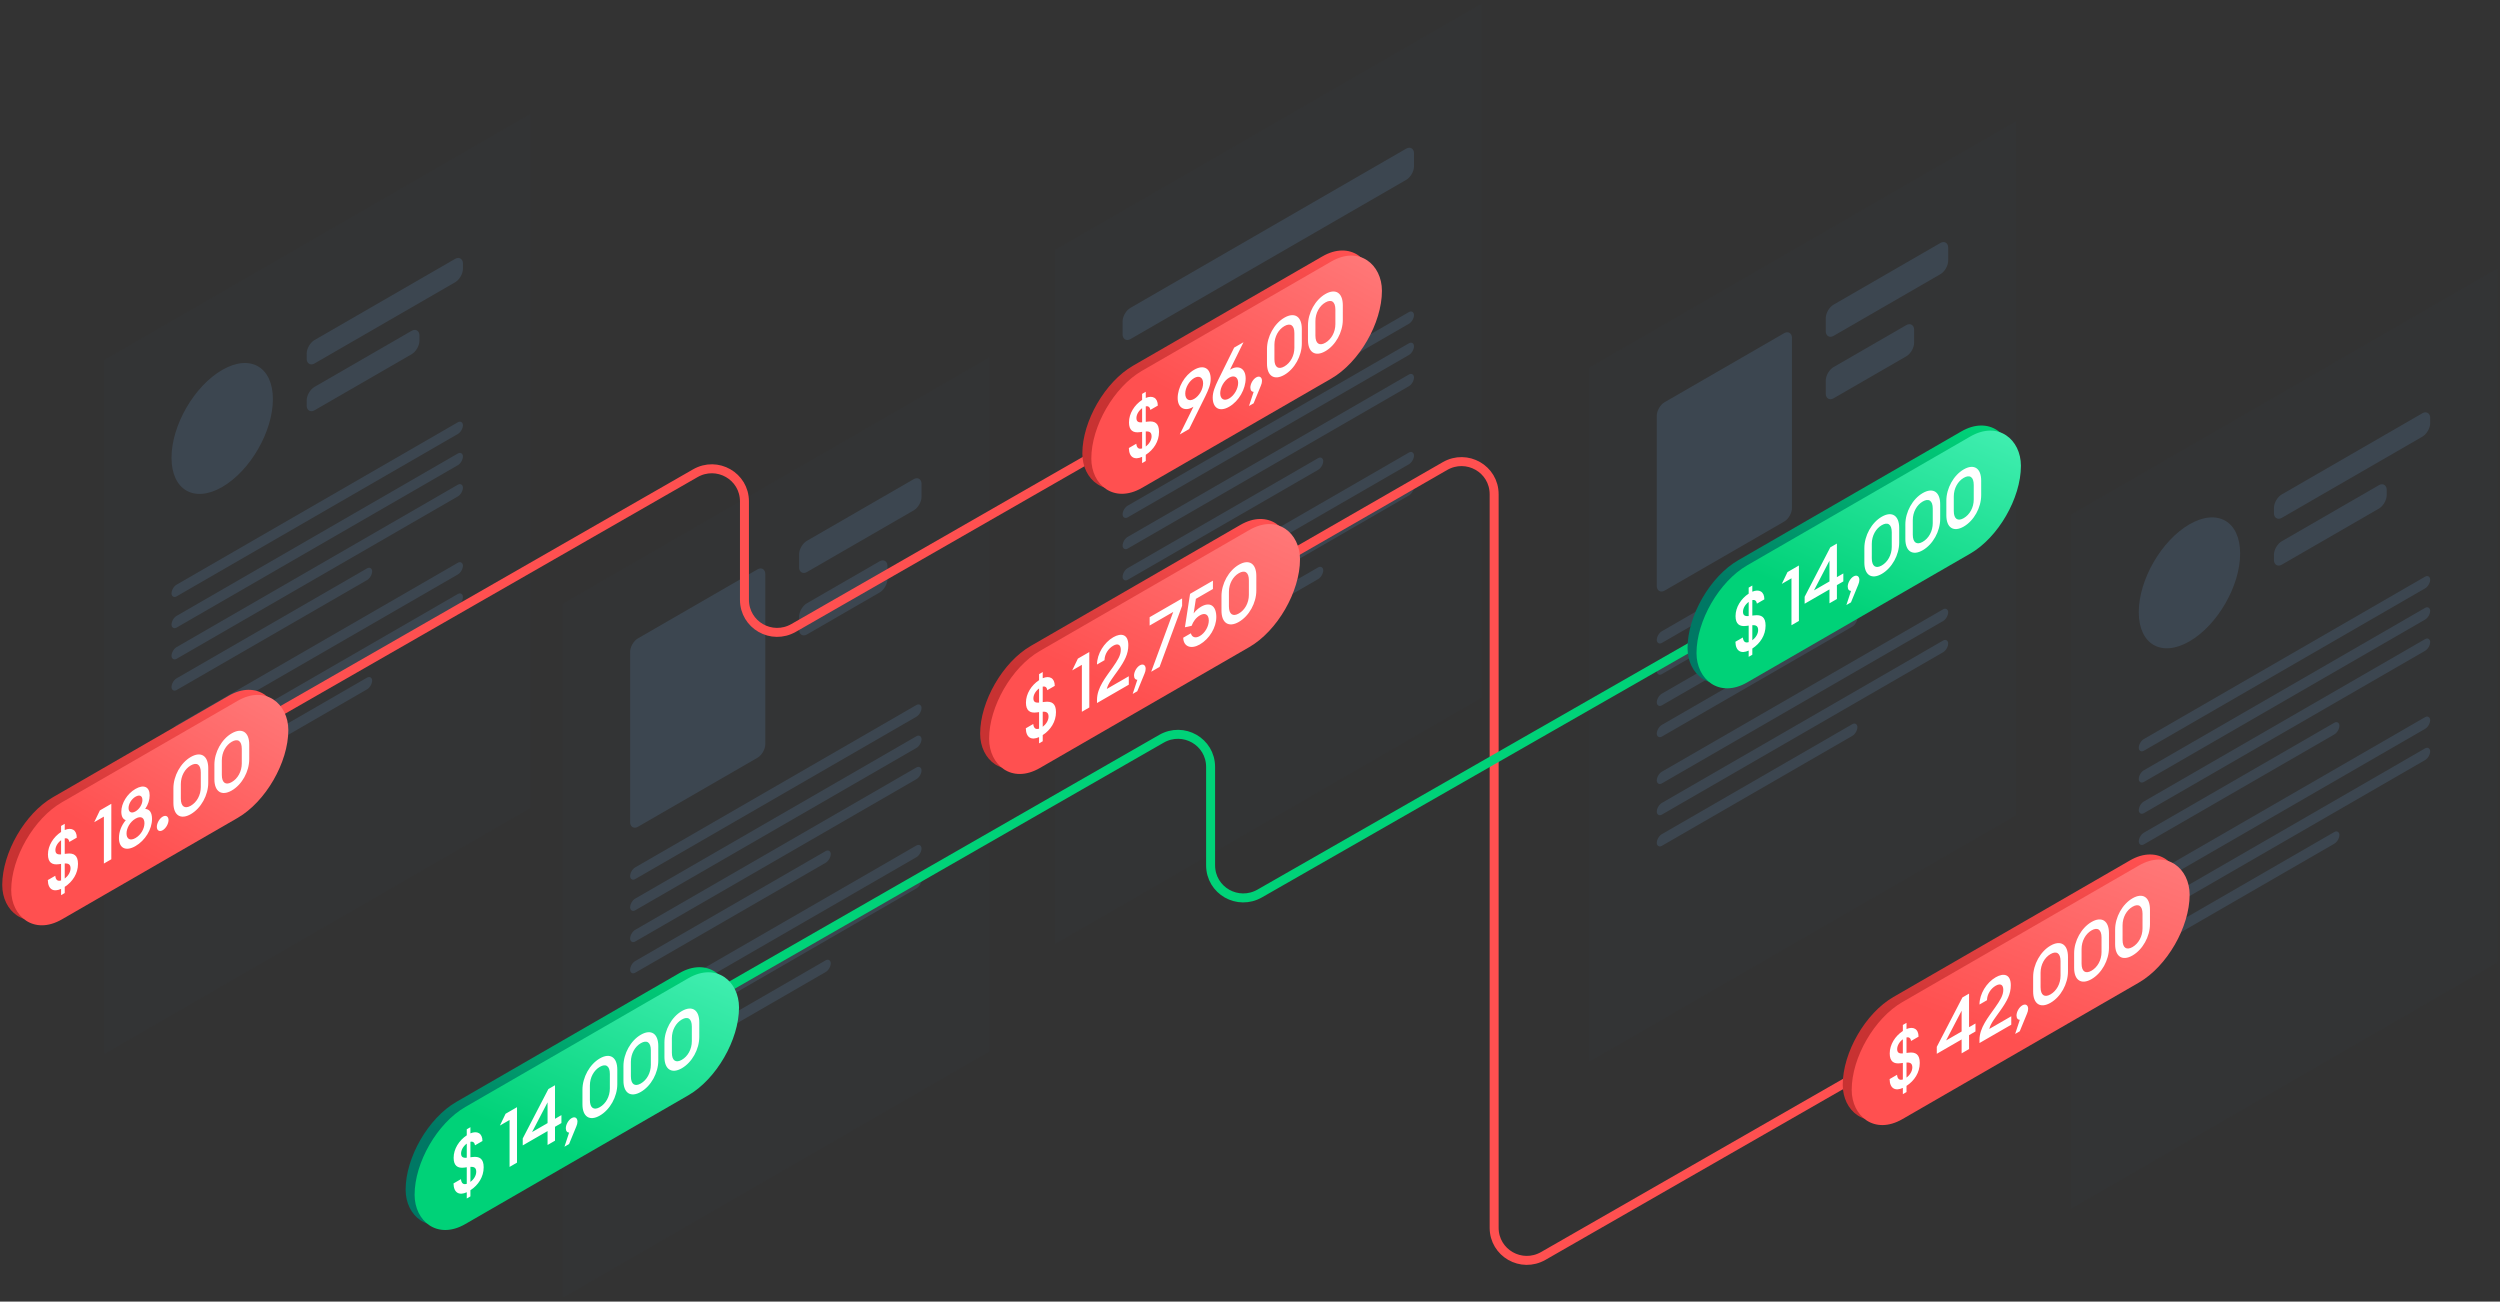 <svg xmlns="http://www.w3.org/2000/svg" width="557" height="290" viewBox="0 0 557 290" fill="none"><rect x="0" y="0" width="557" height="290" fill="#333333" stroke="none"/><rect width="109.744" height="154.64" transform="matrix(0.866 -0.5 0 1 23.155 80.247)" fill="#3C4650" fill-opacity="0.08"></rect><ellipse cx="13.041" cy="13.041" rx="13.041" ry="13.041" transform="matrix(0.866 -0.5 0 1 38.214 88.941)" fill="#3C4650"></ellipse><rect width="40.195" height="5.217" rx="2" transform="matrix(0.866 -0.5 0 1 68.332 76.769)" fill="#3C4650"></rect><rect width="74.972" height="2.608" rx="1.304" transform="matrix(0.866 -0.5 0 1 38.214 130.917)" fill="#3C4650"></rect><rect width="74.972" height="2.608" rx="1.304" transform="matrix(0.866 -0.5 0 1 38.214 137.873)" fill="#3C4650"></rect><rect width="74.972" height="2.608" rx="1.304" transform="matrix(0.866 -0.5 0 1 38.214 144.828)" fill="#3C4650"></rect><rect width="51.62" height="2.608" rx="1.304" transform="matrix(0.866 -0.5 0 1 38.214 151.784)" fill="#3C4650"></rect><rect width="74.972" height="2.608" rx="1.304" transform="matrix(0.866 -0.5 0 1 38.214 162.217)" fill="#3C4650"></rect><rect width="74.972" height="2.608" rx="1.304" transform="matrix(0.866 -0.5 0 1 38.214 169.172)" fill="#3C4650"></rect><rect width="51.62" height="2.608" rx="1.304" transform="matrix(0.866 -0.5 0 1 38.214 176.128)" fill="#3C4650"></rect><rect width="29.008" height="5.217" rx="2" transform="matrix(0.866 -0.5 0 1 68.332 87.203)" fill="#3C4650"></rect><rect width="109.744" height="154.64" transform="matrix(0.866 -0.5 0 1 125.332 134.542)" fill="#3C4650" fill-opacity="0.08"></rect><rect width="31.5" height="6.955" rx="2" transform="matrix(0.866 -0.5 0 1 178.038 121.501)" fill="#3C4650"></rect><rect width="74.972" height="2.608" rx="1.304" transform="matrix(0.866 -0.5 0 1 140.391 193.907)" fill="#3C4650"></rect><rect width="74.972" height="2.608" rx="1.304" transform="matrix(0.866 -0.5 0 1 140.391 200.862)" fill="#3C4650"></rect><rect width="74.972" height="2.608" rx="1.304" transform="matrix(0.866 -0.5 0 1 140.391 207.818)" fill="#3C4650"></rect><rect width="51.62" height="2.608" rx="1.304" transform="matrix(0.866 -0.5 0 1 140.391 214.773)" fill="#3C4650"></rect><rect width="74.972" height="2.608" rx="1.304" transform="matrix(0.866 -0.5 0 1 140.391 225.206)" fill="#3C4650"></rect><rect width="74.972" height="2.608" rx="1.304" transform="matrix(0.866 -0.5 0 1 140.391 232.162)" fill="#3C4650"></rect><rect width="51.62" height="2.608" rx="1.304" transform="matrix(0.866 -0.5 0 1 140.391 239.117)" fill="#3C4650"></rect><rect width="22.733" height="6.955" rx="2" transform="matrix(0.866 -0.5 0 1 178.038 135.412)" fill="#3C4650"></rect><rect width="34.777" height="41.976" rx="2" transform="matrix(0.866 -0.5 0 1 140.391 143.236)" fill="#3C4650"></rect><rect width="109.744" height="154.64" transform="matrix(0.866 -0.5 0 1 235.057 55.691)" fill="#3C4650" fill-opacity="0.08"></rect><rect width="74.972" height="6.955" rx="2" transform="matrix(0.866 -0.5 0 1 250.115 69.601)" fill="#3C4650"></rect><rect width="74.972" height="2.608" rx="1.304" transform="matrix(0.866 -0.5 0 1 250.115 106.361)" fill="#3C4650"></rect><rect width="74.972" height="2.608" rx="1.304" transform="matrix(0.866 -0.5 0 1 250.115 113.316)" fill="#3C4650"></rect><rect width="74.972" height="2.608" rx="1.304" transform="matrix(0.866 -0.5 0 1 250.115 120.271)" fill="#3C4650"></rect><rect width="51.62" height="2.608" rx="1.304" transform="matrix(0.866 -0.5 0 1 250.115 127.227)" fill="#3C4650"></rect><rect width="74.972" height="2.608" rx="1.304" transform="matrix(0.866 -0.5 0 1 250.115 137.66)" fill="#3C4650"></rect><rect width="74.972" height="2.608" rx="1.304" transform="matrix(0.866 -0.5 0 1 250.115 144.615)" fill="#3C4650"></rect><rect width="51.62" height="2.608" rx="1.304" transform="matrix(0.866 -0.5 0 1 250.115 151.571)" fill="#3C4650"></rect><rect width="54.106" height="6.955" rx="2" transform="matrix(0.866 -0.5 0 1 250.115 83.512)" fill="#3C4650"></rect><rect width="109.744" height="154.64" transform="matrix(0.866 -0.5 0 1 354.072 81.924)" fill="#3C4650" fill-opacity="0.08"></rect><rect width="31.5" height="6.955" rx="2" transform="matrix(0.866 -0.5 0 1 406.779 68.883)" fill="#3C4650"></rect><rect width="74.972" height="2.608" rx="1.304" transform="matrix(0.866 -0.5 0 1 369.131 141.289)" fill="#3C4650"></rect><rect width="74.972" height="2.608" rx="1.304" transform="matrix(0.866 -0.5 0 1 369.131 148.244)" fill="#3C4650"></rect><rect width="74.972" height="2.608" rx="1.304" transform="matrix(0.866 -0.5 0 1 369.131 155.199)" fill="#3C4650"></rect><rect width="51.62" height="2.608" rx="1.304" transform="matrix(0.866 -0.5 0 1 369.131 162.155)" fill="#3C4650"></rect><rect width="74.972" height="2.608" rx="1.304" transform="matrix(0.866 -0.5 0 1 369.131 172.588)" fill="#3C4650"></rect><rect width="74.972" height="2.608" rx="1.304" transform="matrix(0.866 -0.5 0 1 369.131 179.543)" fill="#3C4650"></rect><rect width="51.62" height="2.608" rx="1.304" transform="matrix(0.866 -0.5 0 1 369.131 186.499)" fill="#3C4650"></rect><rect width="22.733" height="6.955" rx="2" transform="matrix(0.866 -0.5 0 1 406.779 82.793)" fill="#3C4650"></rect><rect width="34.777" height="41.976" rx="2" transform="matrix(0.866 -0.5 0 1 369.131 90.618)" fill="#3C4650"></rect><rect width="109.744" height="154.64" transform="matrix(0.866 -0.5 0 1 461.459 114.643)" fill="#3C4650" fill-opacity="0.08"></rect><ellipse cx="13.041" cy="13.041" rx="13.041" ry="13.041" transform="matrix(0.866 -0.5 0 1 476.518 123.337)" fill="#3C4650"></ellipse><rect width="40.195" height="5.217" rx="2" transform="matrix(0.866 -0.5 0 1 506.636 111.165)" fill="#3C4650"></rect><rect width="74.972" height="2.608" rx="1.304" transform="matrix(0.866 -0.5 0 1 476.518 165.313)" fill="#3C4650"></rect><rect width="74.972" height="2.608" rx="1.304" transform="matrix(0.866 -0.5 0 1 476.518 172.269)" fill="#3C4650"></rect><rect width="74.972" height="2.608" rx="1.304" transform="matrix(0.866 -0.5 0 1 476.518 179.224)" fill="#3C4650"></rect><rect width="51.62" height="2.608" rx="1.304" transform="matrix(0.866 -0.5 0 1 476.518 186.18)" fill="#3C4650"></rect><rect width="74.972" height="2.608" rx="1.304" transform="matrix(0.866 -0.5 0 1 476.518 196.613)" fill="#3C4650"></rect><rect width="74.972" height="2.608" rx="1.304" transform="matrix(0.866 -0.5 0 1 476.518 203.568)" fill="#3C4650"></rect><rect width="51.62" height="2.608" rx="1.304" transform="matrix(0.866 -0.5 0 1 476.518 210.524)" fill="#3C4650"></rect><rect width="29.008" height="5.217" rx="2" transform="matrix(0.866 -0.5 0 1 506.636 121.598)" fill="#3C4650"></rect><path d="M278.067 129.076L321.93 103.846C326.832 101.028 332.895 104.486 332.895 110.121V273.539C332.895 279.174 338.959 282.632 343.861 279.814L442.551 223.207" stroke="#FF5050" stroke-width="2" stroke-miterlimit="10"></path><path d="M56.208 162.052L154.899 105.445C159.801 102.627 165.864 106.085 165.864 111.72V133.62C165.864 139.255 171.928 142.713 176.83 139.896L275.521 83.288" stroke="#FF5050" stroke-width="2" stroke-miterlimit="10"></path><path d="M160.066 221.214L258.756 164.607C263.659 161.79 269.722 165.248 269.722 170.883V192.783C269.722 198.418 275.785 201.876 280.688 199.058L379.378 142.579" stroke="#00D278" stroke-width="2" stroke-miterlimit="10"></path><rect width="83.465" height="26.083" rx="13.041" transform="matrix(0.866 -0.5 0 1 90.375 252.027)" fill="url(#paint0_linear_3390_4984)"></rect><rect width="83.465" height="26.083" rx="13.041" transform="matrix(0.866 -0.5 0 1 92.373 253.16)" fill="url(#paint1_linear_3390_4984)"></rect><path d="M103.995 267.028V265.635C102.367 266.384 101.086 265.836 101.041 263.669L102.699 262.712C102.804 263.712 103.287 263.973 103.995 263.756V260.066L103.483 260.136C101.93 260.353 101.071 259.701 101.071 257.96C101.071 255.976 102.277 254.079 103.995 252.948V251.608L104.809 251.138V252.513C106.301 251.878 107.492 252.461 107.492 254.219L105.834 255.176C105.728 254.541 105.367 254.262 104.809 254.393V257.839L105.261 257.786C106.844 257.586 107.763 258.169 107.763 260.066C107.763 262.207 106.572 264.043 104.809 265.183V266.558L103.995 267.028ZM106.105 261.076C106.105 260.188 105.653 259.927 104.809 259.979V263.338C105.532 262.799 106.105 261.928 106.105 261.076ZM102.729 256.986C102.729 257.769 103.136 258.021 103.995 257.943V254.793C103.226 255.359 102.729 256.22 102.729 256.986ZM113.531 259.991V249.531L111.375 250.776L112.641 248.148L115.189 246.677V259.034L113.531 259.991ZM121.997 255.103V252.005L116.465 255.199V253.65L122.177 242.642L123.654 241.789V249.273L125.086 248.446V250.221L123.654 251.048V254.146L121.997 255.103ZM118.545 252.223L121.997 250.23V245.601L118.545 252.223ZM128.402 250.97L126.789 254.894L125.764 255.486L126.804 252.327C126.397 252.353 126.066 252.023 126.066 251.379C126.066 250.561 126.638 249.534 127.362 249.116C128.085 248.699 128.658 249.064 128.658 249.882C128.658 250.23 128.568 250.596 128.402 250.97ZM133.644 248.552C131.383 249.858 129.77 248.822 129.77 246.038V242.8C129.77 240.016 131.383 237.118 133.644 235.813C135.92 234.499 137.533 235.534 137.533 238.319V241.556C137.533 244.341 135.92 247.238 133.644 248.552ZM133.644 246.673C134.97 245.907 135.875 244.323 135.875 242.513V239.276C135.875 237.466 134.97 236.927 133.644 237.693C132.333 238.45 131.428 240.033 131.428 241.843V245.08C131.428 246.89 132.333 247.43 133.644 246.673ZM142.777 243.279C140.516 244.585 138.904 243.549 138.904 240.764V237.527C138.904 234.743 140.516 231.845 142.777 230.54C145.053 229.226 146.666 230.261 146.666 233.046V236.283C146.666 239.068 145.053 241.965 142.777 243.279ZM142.777 241.4C144.104 240.634 145.008 239.05 145.008 237.24V234.003C145.008 232.193 144.104 231.654 142.777 232.419C141.466 233.177 140.562 234.76 140.562 236.57V239.807C140.562 241.617 141.466 242.157 142.777 241.4ZM151.91 238.006C149.65 239.311 148.037 238.276 148.037 235.491V232.254C148.037 229.47 149.65 226.572 151.91 225.267C154.186 223.953 155.799 224.988 155.799 227.773V231.01C155.799 233.795 154.186 236.692 151.91 238.006ZM151.91 236.127C153.237 235.361 154.141 233.777 154.141 231.967V228.73C154.141 226.92 153.237 226.381 151.91 227.146C150.599 227.903 149.695 229.487 149.695 231.297V234.534C149.695 236.344 150.599 236.884 151.91 236.127Z" fill="white"></path><rect width="83.465" height="26.083" rx="13.041" transform="matrix(0.866 -0.5 0 1 375.983 131.342)" fill="url(#paint2_linear_3390_4984)"></rect><rect width="83.465" height="26.083" rx="13.041" transform="matrix(0.866 -0.5 0 1 377.982 132.474)" fill="url(#paint3_linear_3390_4984)"></rect><path d="M389.604 146.342V144.95C387.976 145.698 386.695 145.15 386.65 142.983L388.308 142.026C388.413 143.027 388.896 143.288 389.604 143.07V139.381L389.091 139.45C387.539 139.668 386.68 139.015 386.68 137.275C386.68 135.291 387.886 133.394 389.604 132.263V130.923L390.418 130.453V131.827C391.91 131.192 393.101 131.775 393.101 133.533L391.443 134.49C391.337 133.855 390.975 133.577 390.418 133.707V137.153L390.87 137.101C392.452 136.901 393.372 137.484 393.372 139.381C393.372 141.521 392.181 143.357 390.418 144.497V145.872L389.604 146.342ZM391.714 140.39C391.714 139.502 391.262 139.241 390.418 139.294V142.653C391.141 142.113 391.714 141.243 391.714 140.39ZM388.338 136.3C388.338 137.083 388.745 137.336 389.604 137.257V134.107C388.835 134.673 388.338 135.534 388.338 136.3ZM399.139 139.305V128.846L396.984 130.09L398.25 127.462L400.797 125.991V138.348L399.139 139.305ZM407.605 134.417V131.32L402.074 134.513V132.964L407.786 121.956L409.263 121.104V128.587L410.695 127.761V129.536L409.263 130.362V133.46L407.605 134.417ZM404.154 131.537L407.605 129.544V124.915L404.154 131.537ZM414.011 130.284L412.398 134.209L411.373 134.8L412.413 131.642C412.006 131.668 411.675 131.337 411.675 130.693C411.675 129.875 412.247 128.848 412.971 128.431C413.694 128.013 414.267 128.379 414.267 129.197C414.267 129.545 414.176 129.91 414.011 130.284ZM419.253 127.867C416.992 129.172 415.379 128.137 415.379 125.352V122.115C415.379 119.33 416.992 116.433 419.253 115.127C421.529 113.813 423.141 114.849 423.141 117.633V120.871C423.141 123.655 421.529 126.553 419.253 127.867ZM419.253 125.987C420.579 125.221 421.484 123.638 421.484 121.828V118.591C421.484 116.781 420.579 116.241 419.253 117.007C417.942 117.764 417.037 119.348 417.037 121.158V124.395C417.037 126.205 417.942 126.744 419.253 125.987ZM428.386 122.594C426.125 123.899 424.513 122.863 424.513 120.079V116.842C424.513 114.057 426.125 111.16 428.386 109.854C430.662 108.54 432.275 109.576 432.275 112.36V115.597C432.275 118.382 430.662 121.28 428.386 122.594ZM428.386 120.714C429.712 119.948 430.617 118.365 430.617 116.555V113.318C430.617 111.508 429.712 110.968 428.386 111.734C427.075 112.491 426.171 114.075 426.171 115.885V119.122C426.171 120.932 427.075 121.471 428.386 120.714ZM437.519 117.321C435.259 118.626 433.646 117.59 433.646 114.806V111.569C433.646 108.784 435.259 105.886 437.519 104.581C439.795 103.267 441.408 104.303 441.408 107.087V110.324C441.408 113.109 439.795 116.007 437.519 117.321ZM437.519 115.441C438.846 114.675 439.75 113.092 439.75 111.282V108.045C439.75 106.235 438.846 105.695 437.519 106.461C436.208 107.218 435.304 108.802 435.304 110.612V113.849C435.304 115.659 436.208 116.198 437.519 115.441Z" fill="white"></path><rect width="74.771" height="26.083" rx="13.041" transform="matrix(0.866 -0.5 0 1 241.146 88.001)" fill="url(#paint4_linear_3390_4984)"></rect><rect width="74.771" height="26.083" rx="13.041" transform="matrix(0.866 -0.5 0 1 243.144 89.133)" fill="url(#paint5_linear_3390_4984)"></rect><path d="M254.463 103.177V101.784C252.835 102.533 251.554 101.984 251.509 99.818L253.167 98.861C253.272 99.861 253.754 100.122 254.463 99.905V96.215L253.95 96.285C252.398 96.502 251.539 95.85 251.539 94.109C251.539 92.125 252.745 90.228 254.463 89.097V87.757L255.277 87.287V88.662C256.769 88.027 257.959 88.61 257.959 90.368L256.302 91.325C256.196 90.689 255.834 90.411 255.277 90.542V93.987L255.729 93.935C257.311 93.735 258.231 94.318 258.231 96.215C258.231 98.356 257.04 100.192 255.277 101.332V102.707L254.463 103.177ZM256.573 97.225C256.573 96.337 256.121 96.076 255.277 96.128V99.487C256 98.948 256.573 98.077 256.573 97.225ZM253.197 93.135C253.197 93.918 253.604 94.17 254.463 94.092V90.942C253.694 91.507 253.197 92.369 253.197 93.135ZM262.853 96.801L265.897 90.623L265.732 90.719C264.044 91.693 262.386 90.997 262.386 88.682C262.386 86.35 263.893 83.635 266.063 82.382C268.234 81.129 269.741 82.104 269.741 84.418C269.741 85.706 269.243 86.846 268.52 88.343L264.933 95.6L262.853 96.801ZM266.063 88.874C267.209 88.212 268.053 86.698 268.053 85.393C268.053 84.123 267.209 83.566 266.063 84.227C264.918 84.888 264.074 86.42 264.074 87.69C264.074 88.996 264.918 89.535 266.063 88.874ZM273.855 90.623C271.685 91.876 270.192 90.91 270.192 88.578C270.192 87.343 270.69 86.15 271.398 84.68L274.97 77.449L277.05 76.248L274.036 82.374L274.202 82.278C275.89 81.303 277.533 82.008 277.533 84.323C277.533 86.672 276.04 89.361 273.855 90.623ZM273.855 88.778C275 88.117 275.86 86.594 275.86 85.306C275.86 84.036 275 83.488 273.855 84.149C272.709 84.81 271.865 86.342 271.865 87.612C271.865 88.9 272.709 89.44 273.855 88.778ZM280.915 85.938L279.303 89.862L278.278 90.454L279.318 87.295C278.911 87.321 278.579 86.99 278.579 86.347C278.579 85.529 279.152 84.502 279.875 84.084C280.599 83.666 281.172 84.032 281.172 84.85C281.172 85.198 281.081 85.563 280.915 85.938ZM286.158 83.52C283.897 84.825 282.284 83.79 282.284 81.005V77.768C282.284 74.984 283.897 72.086 286.158 70.781C288.434 69.467 290.046 70.502 290.046 73.287V76.524C290.046 79.308 288.434 82.206 286.158 83.52ZM286.158 81.641C287.484 80.875 288.388 79.291 288.388 77.481V74.244C288.388 72.434 287.484 71.894 286.158 72.66C284.846 73.417 283.942 75.001 283.942 76.811V80.048C283.942 81.858 284.846 82.398 286.158 81.641ZM295.291 78.247C293.03 79.552 291.417 78.517 291.417 75.732V72.495C291.417 69.711 293.03 66.813 295.291 65.508C297.567 64.194 299.179 65.229 299.179 68.014V71.251C299.179 74.035 297.567 76.933 295.291 78.247ZM295.291 76.367C296.617 75.602 297.522 74.018 297.522 72.208V68.971C297.522 67.161 296.617 66.621 295.291 67.387C293.98 68.144 293.075 69.728 293.075 71.538V74.775C293.075 76.585 293.98 77.124 295.291 76.367Z" fill="white"></path><rect width="79.987" height="26.083" rx="13.041" transform="matrix(0.866 -0.5 0 1 218.375 150.427)" fill="url(#paint6_linear_3390_4984)"></rect><rect width="79.987" height="26.083" rx="13.041" transform="matrix(0.866 -0.5 0 1 220.373 151.559)" fill="url(#paint7_linear_3390_4984)"></rect><path d="M231.505 165.62V164.227C229.877 164.976 228.596 164.427 228.551 162.261L230.209 161.304C230.314 162.304 230.796 162.565 231.505 162.348V158.658L230.992 158.728C229.44 158.945 228.581 158.293 228.581 156.552C228.581 154.568 229.787 152.671 231.505 151.54V150.2L232.319 149.73V151.105C233.811 150.47 235.001 151.053 235.001 152.811L233.344 153.768C233.238 153.133 232.876 152.854 232.319 152.985V156.431L232.771 156.378C234.353 156.178 235.273 156.761 235.273 158.658C235.273 160.799 234.082 162.635 232.319 163.775V165.15L231.505 165.62ZM233.615 159.668C233.615 158.78 233.163 158.519 232.319 158.571V161.93C233.042 161.391 233.615 160.52 233.615 159.668ZM230.239 155.578C230.239 156.361 230.646 156.613 231.505 156.535V153.385C230.736 153.951 230.239 154.812 230.239 155.578ZM241.04 158.583V148.123L238.885 149.368L240.151 146.74L242.698 145.269V157.626L241.04 158.583ZM251.496 150.667V152.546L244.412 156.636V155.94C244.412 153.208 246.356 150.919 247.924 148.674C249.009 147.125 249.717 146.02 249.717 144.767C249.717 143.653 249.084 143.253 248.014 143.871C246.929 144.497 246.1 145.759 246.085 147.09L244.412 148.056C244.412 145.672 245.995 143.157 248.029 141.982C249.823 140.947 251.39 141.295 251.39 143.749C251.39 145.715 250.592 147.238 249.024 149.448C248.059 150.841 246.884 152.216 246.597 153.495L251.496 150.667ZM254.999 150.089L253.386 154.013L252.361 154.605L253.401 151.446C252.994 151.472 252.663 151.142 252.663 150.498C252.663 149.68 253.236 148.653 253.959 148.235C254.682 147.817 255.255 148.183 255.255 149.001C255.255 149.349 255.165 149.714 254.999 150.089ZM258.354 148.587L256.485 149.666L261.398 136.335L256.138 139.372V137.51L263.373 133.333V134.969L258.354 148.587ZM267.317 143.586C265.387 144.7 263.669 144.108 263.624 142.081L265.327 141.098C265.553 141.994 266.337 142.272 267.317 141.707C268.522 141.011 269.321 139.505 269.321 138.252C269.321 136.947 268.507 136.425 267.362 137.086C266.472 137.599 265.839 138.47 265.493 139.435L264.001 139.757L265.146 132.309L270.24 129.368V131.23L266.442 133.423L265.945 136.668C266.352 136.103 266.91 135.572 267.618 135.163C269.653 133.988 270.994 135.024 270.994 137.478C270.994 139.792 269.472 142.342 267.317 143.586ZM276.02 138.561C273.759 139.866 272.147 138.831 272.147 136.046V132.809C272.147 130.025 273.759 127.127 276.02 125.822C278.296 124.508 279.909 125.543 279.909 128.328V131.565C279.909 134.349 278.296 137.247 276.02 138.561ZM276.02 136.682C277.347 135.916 278.251 134.332 278.251 132.522V129.285C278.251 127.475 277.347 126.936 276.02 127.701C274.709 128.458 273.805 130.042 273.805 131.852V135.089C273.805 136.899 274.709 137.439 276.02 136.682Z" fill="white"></path><rect width="71.293" height="26.083" rx="13.041" transform="matrix(0.866 -0.5 0 1 0.5 184.141)" fill="url(#paint8_linear_3390_4984)"></rect><rect width="71.293" height="26.083" rx="13.041" transform="matrix(0.866 -0.5 0 1 2.498 185.273)" fill="url(#paint9_linear_3390_4984)"></rect><path d="M13.609 199.437V198.044C11.981 198.793 10.7 198.244 10.655 196.078L12.313 195.121C12.418 196.121 12.9 196.382 13.609 196.165V192.475L13.096 192.545C11.544 192.762 10.685 192.11 10.685 190.369C10.685 188.385 11.891 186.488 13.609 185.357V184.017L14.423 183.547V184.922C15.915 184.287 17.105 184.87 17.105 186.628L15.448 187.585C15.342 186.95 14.98 186.671 14.423 186.802V190.248L14.875 190.195C16.457 189.995 17.377 190.578 17.377 192.475C17.377 194.616 16.186 196.452 14.423 197.592V198.967L13.609 199.437ZM15.719 193.485C15.719 192.597 15.267 192.336 14.423 192.388V195.747C15.146 195.208 15.719 194.337 15.719 193.485ZM12.343 189.395C12.343 190.178 12.75 190.43 13.609 190.352V187.202C12.84 187.767 12.343 188.629 12.343 189.395ZM23.144 192.4V181.94L20.989 183.185L22.255 180.557L24.802 179.086V191.443L23.144 192.4ZM30.178 188.513C28.068 189.731 26.501 189.017 26.501 186.72C26.501 185.276 27.059 183.892 28.023 182.726C27.375 182.526 27.029 181.873 27.029 180.846C27.029 178.967 28.325 176.843 30.178 175.773C32.062 174.685 33.344 175.321 33.344 177.2C33.344 178.227 32.997 179.28 32.349 180.228C33.313 180.281 33.871 181.02 33.871 182.465C33.871 184.762 32.349 187.26 30.178 188.513ZM30.178 186.72C31.445 185.989 32.183 184.571 32.183 183.405C32.183 182.221 31.445 181.673 30.194 182.395C28.943 183.117 28.189 184.527 28.189 185.711C28.189 186.877 28.958 187.425 30.178 186.72ZM30.178 180.785C31.128 180.237 31.731 179.141 31.731 178.253C31.731 177.331 31.143 176.957 30.178 177.514C29.274 178.036 28.641 179.115 28.641 180.037C28.641 180.925 29.274 181.308 30.178 180.785ZM36.239 184.979C35.531 185.388 34.943 185.048 34.943 184.213C34.943 183.395 35.531 182.36 36.239 181.951C36.962 181.533 37.55 181.89 37.55 182.708C37.55 183.543 36.962 184.561 36.239 184.979ZM42.507 181.395C40.246 182.7 38.634 181.664 38.634 178.88V175.643C38.634 172.858 40.246 169.961 42.507 168.655C44.783 167.341 46.396 168.377 46.396 171.161V174.398C46.396 177.183 44.783 180.081 42.507 181.395ZM42.507 179.515C43.833 178.749 44.738 177.166 44.738 175.356V172.119C44.738 170.309 43.833 169.769 42.507 170.535C41.196 171.292 40.291 172.876 40.291 174.686V177.923C40.291 179.733 41.196 180.272 42.507 179.515ZM51.64 176.122C49.38 177.427 47.767 176.391 47.767 173.607V170.37C47.767 167.585 49.38 164.687 51.64 163.382C53.916 162.068 55.529 163.104 55.529 165.888V169.125C55.529 171.91 53.916 174.808 51.64 176.122ZM51.64 174.242C52.967 173.476 53.871 171.893 53.871 170.083V166.845C53.871 165.036 52.967 164.496 51.64 165.262C50.329 166.019 49.425 167.603 49.425 169.413V172.65C49.425 174.46 50.329 174.999 51.64 174.242Z" fill="white"></path><rect width="86.943" height="26.083" rx="13.041" transform="matrix(0.866 -0.5 0 1 410.56 228.65)" fill="url(#paint10_linear_3390_4984)"></rect><rect width="86.943" height="26.083" rx="13.041" transform="matrix(0.866 -0.5 0 1 412.558 229.782)" fill="url(#paint11_linear_3390_4984)"></rect><path d="M423.955 243.779V242.387C422.327 243.136 421.046 242.587 421.001 240.421L422.659 239.463C422.765 240.464 423.247 240.725 423.955 240.508V236.818L423.443 236.888C421.89 237.105 421.031 236.453 421.031 234.712C421.031 232.728 422.237 230.831 423.955 229.7V228.36L424.769 227.89V229.265C426.261 228.63 427.452 229.213 427.452 230.97L425.794 231.928C425.688 231.292 425.327 231.014 424.769 231.144V234.59L425.221 234.538C426.804 234.338 427.723 234.921 427.723 236.818C427.723 238.959 426.533 240.795 424.769 241.935V243.31L423.955 243.779ZM426.065 237.827C426.065 236.94 425.613 236.679 424.769 236.731V240.09C425.493 239.55 426.065 238.68 426.065 237.827ZM422.689 233.738C422.689 234.521 423.096 234.773 423.955 234.695V231.545C423.187 232.11 422.689 232.972 422.689 233.738ZM437.048 234.689V231.591L431.516 234.785V233.236L437.229 222.228L438.706 221.375V228.859L440.138 228.032V229.807L438.706 230.634V233.732L437.048 234.689ZM433.596 231.809L437.048 229.816V225.187L433.596 231.809ZM448.112 226.422V228.301L441.028 232.391V231.695C441.028 228.963 442.972 226.674 444.54 224.429C445.625 222.88 446.333 221.775 446.333 220.522C446.333 219.408 445.7 219.008 444.63 219.626C443.545 220.252 442.716 221.514 442.701 222.845L441.028 223.811C441.028 221.427 442.61 218.912 444.645 217.737C446.439 216.702 448.006 217.05 448.006 219.504C448.006 221.47 447.207 222.993 445.64 225.203C444.675 226.596 443.5 227.971 443.213 229.25L448.112 226.422ZM451.615 225.844L450.002 229.768L448.977 230.36L450.017 227.201C449.61 227.227 449.279 226.896 449.279 226.253C449.279 225.435 449.851 224.408 450.575 223.99C451.298 223.572 451.871 223.938 451.871 224.756C451.871 225.104 451.781 225.469 451.615 225.844ZM456.857 223.426C454.596 224.731 452.984 223.696 452.984 220.911V217.674C452.984 214.89 454.596 211.992 456.857 210.687C459.133 209.373 460.746 210.408 460.746 213.193V216.43C460.746 219.214 459.133 222.112 456.857 223.426ZM456.857 221.547C458.183 220.781 459.088 219.197 459.088 217.387V214.15C459.088 212.34 458.183 211.801 456.857 212.566C455.546 213.323 454.641 214.907 454.641 216.717V219.954C454.641 221.764 455.546 222.304 456.857 221.547ZM465.99 218.153C463.729 219.458 462.117 218.423 462.117 215.638V212.401C462.117 209.617 463.729 206.719 465.99 205.414C468.266 204.1 469.879 205.135 469.879 207.92V211.157C469.879 213.941 468.266 216.839 465.99 218.153ZM465.99 216.273C467.317 215.508 468.221 213.924 468.221 212.114V208.877C468.221 207.067 467.317 206.527 465.99 207.293C464.679 208.05 463.775 209.634 463.775 211.444V214.681C463.775 216.491 464.679 217.031 465.99 216.273ZM475.123 212.88C472.863 214.185 471.25 213.15 471.25 210.365V207.128C471.25 204.344 472.863 201.446 475.123 200.141C477.399 198.827 479.012 199.862 479.012 202.647V205.884C479.012 208.668 477.399 211.566 475.123 212.88ZM475.123 211C476.45 210.235 477.354 208.651 477.354 206.841V203.604C477.354 201.794 476.45 201.254 475.123 202.02C473.812 202.777 472.908 204.361 472.908 206.171V209.408C472.908 211.218 473.812 211.757 475.123 211Z" fill="white"></path><defs><linearGradient id="paint0_linear_3390_4984" x1="3.853" y1="0.439" x2="32.927" y2="-33.754" gradientUnits="userSpaceOnUse"><stop stop-color="#007864"></stop><stop offset="1" stop-color="#00D278"></stop></linearGradient><linearGradient id="paint1_linear_3390_4984" x1="13.975" y1="1.924" x2="40.983" y2="-29.489" gradientUnits="userSpaceOnUse"><stop stop-color="#00D278"></stop><stop offset="1" stop-color="#40EEB0"></stop></linearGradient><linearGradient id="paint2_linear_3390_4984" x1="3.853" y1="0.439" x2="32.927" y2="-33.754" gradientUnits="userSpaceOnUse"><stop stop-color="#007864"></stop><stop offset="1" stop-color="#00D278"></stop></linearGradient><linearGradient id="paint3_linear_3390_4984" x1="13.975" y1="1.924" x2="40.983" y2="-29.489" gradientUnits="userSpaceOnUse"><stop stop-color="#00D278"></stop><stop offset="1" stop-color="#40EEB0"></stop></linearGradient><linearGradient id="paint4_linear_3390_4984" x1="3.452" y1="0.439" x2="32.868" y2="-30.554" gradientUnits="userSpaceOnUse"><stop stop-color="#C83232"></stop><stop offset="1" stop-color="#FF5050"></stop></linearGradient><linearGradient id="paint5_linear_3390_4984" x1="12.956" y1="1.395" x2="39.646" y2="-26.544" gradientUnits="userSpaceOnUse"><stop stop-color="#FF5050"></stop><stop offset="1" stop-color="#FF7878"></stop></linearGradient><linearGradient id="paint6_linear_3390_4984" x1="3.693" y1="0.439" x2="32.94" y2="-32.525" gradientUnits="userSpaceOnUse"><stop stop-color="#C83232"></stop><stop offset="1" stop-color="#FF5050"></stop></linearGradient><linearGradient id="paint7_linear_3390_4984" x1="13.86" y1="1.395" x2="40.407" y2="-28.334" gradientUnits="userSpaceOnUse"><stop stop-color="#FF5050"></stop><stop offset="1" stop-color="#FF7878"></stop></linearGradient><linearGradient id="paint8_linear_3390_4984" x1="3.291" y1="0.439" x2="32.748" y2="-29.152" gradientUnits="userSpaceOnUse"><stop stop-color="#C83232"></stop><stop offset="1" stop-color="#FF5050"></stop></linearGradient><linearGradient id="paint9_linear_3390_4984" x1="12.353" y1="1.395" x2="39.071" y2="-25.272" gradientUnits="userSpaceOnUse"><stop stop-color="#FF5050"></stop><stop offset="1" stop-color="#FF7878"></stop></linearGradient><linearGradient id="paint10_linear_3390_4984" x1="4.014" y1="0.439" x2="32.874" y2="-34.917" gradientUnits="userSpaceOnUse"><stop stop-color="#C83232"></stop><stop offset="1" stop-color="#FF5050"></stop></linearGradient><linearGradient id="paint11_linear_3390_4984" x1="15.065" y1="1.395" x2="41.275" y2="-30.508" gradientUnits="userSpaceOnUse"><stop stop-color="#FF5050"></stop><stop offset="1" stop-color="#FF7878"></stop></linearGradient></defs></svg>